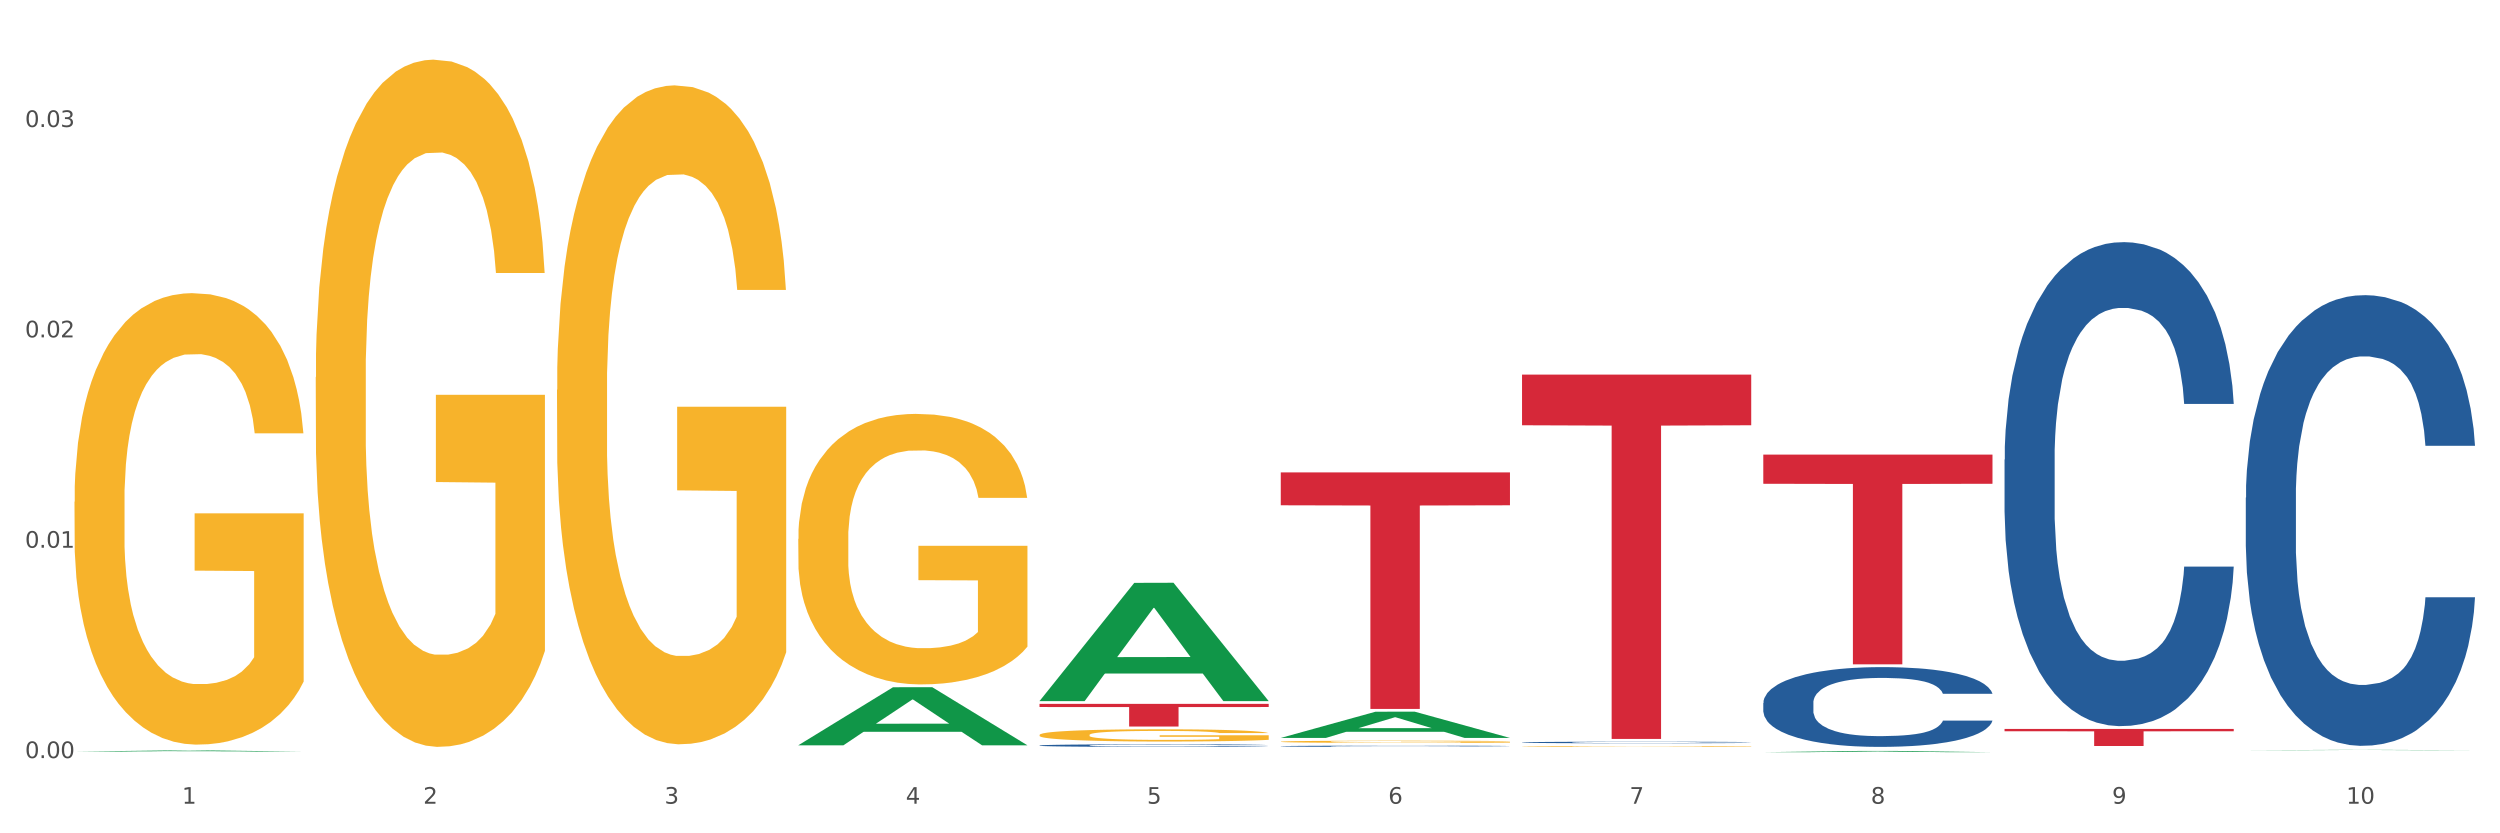 <?xml version="1.0" encoding="utf-8" standalone="no"?>
<!DOCTYPE svg PUBLIC "-//W3C//DTD SVG 1.1//EN"
  "http://www.w3.org/Graphics/SVG/1.1/DTD/svg11.dtd">
<svg xmlns:xlink="http://www.w3.org/1999/xlink" width="1080pt" height="360pt" viewBox="0 0 1080 360" xmlns="http://www.w3.org/2000/svg" version="1.1">
 <rect x="0" y="0" width="1080" height="360" fill="#333333" stroke="none"/>
 <defs>
  <style type="text/css">*{stroke-linejoin: round; stroke-linecap: butt}</style>
 </defs>
 <g id="figure_1">
  <g id="patch_1">
   <path d="M 0 360 
L 1080 360 
L 1080 0 
L 0 0 
z
" style="fill: #ffffff; stroke: #ffffff; stroke-linejoin: miter"/>
  </g>
  <g id="axes_1">
   <g id="matplotlib.axis_1">
    <g id="xtick_1">
     <g id="text_1">
      <!-- 1 -->
      <g style="fill: #4d4d4d" transform="translate(78.627 347.204) scale(0.096 -0.096)">
       <defs>
        <path id="DejaVuSans-31" d="M 794 531 
L 1825 531 
L 1825 4091 
L 703 3866 
L 703 4441 
L 1819 4666 
L 2450 4666 
L 2450 531 
L 3481 531 
L 3481 0 
L 794 0 
L 794 531 
z
" transform="scale(0.016)"/>
       </defs>
       <use xlink:href="#DejaVuSans-31"/>
      </g>
     </g>
    </g>
    <g id="xtick_2">
     <g id="text_2">
      <!-- 2 -->
      <g style="fill: #4d4d4d" transform="translate(182.851 347.204) scale(0.096 -0.096)">
       <defs>
        <path id="DejaVuSans-32" d="M 1228 531 
L 3431 531 
L 3431 0 
L 469 0 
L 469 531 
Q 828 903 1448 1529 
Q 2069 2156 2228 2338 
Q 2531 2678 2651 2914 
Q 2772 3150 2772 3378 
Q 2772 3750 2511 3984 
Q 2250 4219 1831 4219 
Q 1534 4219 1204 4116 
Q 875 4013 500 3803 
L 500 4441 
Q 881 4594 1212 4672 
Q 1544 4750 1819 4750 
Q 2544 4750 2975 4387 
Q 3406 4025 3406 3419 
Q 3406 3131 3298 2873 
Q 3191 2616 2906 2266 
Q 2828 2175 2409 1742 
Q 1991 1309 1228 531 
z
" transform="scale(0.016)"/>
       </defs>
       <use xlink:href="#DejaVuSans-32"/>
      </g>
     </g>
    </g>
    <g id="xtick_3">
     <g id="text_3">
      <!-- 3 -->
      <g style="fill: #4d4d4d" transform="translate(287.074 347.204) scale(0.096 -0.096)">
       <defs>
        <path id="DejaVuSans-33" d="M 2597 2516 
Q 3050 2419 3304 2112 
Q 3559 1806 3559 1356 
Q 3559 666 3084 287 
Q 2609 -91 1734 -91 
Q 1441 -91 1130 -33 
Q 819 25 488 141 
L 488 750 
Q 750 597 1062 519 
Q 1375 441 1716 441 
Q 2309 441 2620 675 
Q 2931 909 2931 1356 
Q 2931 1769 2642 2001 
Q 2353 2234 1838 2234 
L 1294 2234 
L 1294 2753 
L 1863 2753 
Q 2328 2753 2575 2939 
Q 2822 3125 2822 3475 
Q 2822 3834 2567 4026 
Q 2313 4219 1838 4219 
Q 1578 4219 1281 4162 
Q 984 4106 628 3988 
L 628 4550 
Q 988 4650 1302 4700 
Q 1616 4750 1894 4750 
Q 2613 4750 3031 4423 
Q 3450 4097 3450 3541 
Q 3450 3153 3228 2886 
Q 3006 2619 2597 2516 
z
" transform="scale(0.016)"/>
       </defs>
       <use xlink:href="#DejaVuSans-33"/>
      </g>
     </g>
    </g>
    <g id="xtick_4">
     <g id="text_4">
      <!-- 4 -->
      <g style="fill: #4d4d4d" transform="translate(391.298 347.204) scale(0.096 -0.096)">
       <defs>
        <path id="DejaVuSans-34" d="M 2419 4116 
L 825 1625 
L 2419 1625 
L 2419 4116 
z
M 2253 4666 
L 3047 4666 
L 3047 1625 
L 3713 1625 
L 3713 1100 
L 3047 1100 
L 3047 0 
L 2419 0 
L 2419 1100 
L 313 1100 
L 313 1709 
L 2253 4666 
z
" transform="scale(0.016)"/>
       </defs>
       <use xlink:href="#DejaVuSans-34"/>
      </g>
     </g>
    </g>
    <g id="xtick_5">
     <g id="text_5">
      <!-- 5 -->
      <g style="fill: #4d4d4d" transform="translate(495.522 347.204) scale(0.096 -0.096)">
       <defs>
        <path id="DejaVuSans-35" d="M 691 4666 
L 3169 4666 
L 3169 4134 
L 1269 4134 
L 1269 2991 
Q 1406 3038 1543 3061 
Q 1681 3084 1819 3084 
Q 2600 3084 3056 2656 
Q 3513 2228 3513 1497 
Q 3513 744 3044 326 
Q 2575 -91 1722 -91 
Q 1428 -91 1123 -41 
Q 819 9 494 109 
L 494 744 
Q 775 591 1075 516 
Q 1375 441 1709 441 
Q 2250 441 2565 725 
Q 2881 1009 2881 1497 
Q 2881 1984 2565 2268 
Q 2250 2553 1709 2553 
Q 1456 2553 1204 2497 
Q 953 2441 691 2322 
L 691 4666 
z
" transform="scale(0.016)"/>
       </defs>
       <use xlink:href="#DejaVuSans-35"/>
      </g>
     </g>
    </g>
    <g id="xtick_6">
     <g id="text_6">
      <!-- 6 -->
      <g style="fill: #4d4d4d" transform="translate(599.745 347.204) scale(0.096 -0.096)">
       <defs>
        <path id="DejaVuSans-36" d="M 2113 2584 
Q 1688 2584 1439 2293 
Q 1191 2003 1191 1497 
Q 1191 994 1439 701 
Q 1688 409 2113 409 
Q 2538 409 2786 701 
Q 3034 994 3034 1497 
Q 3034 2003 2786 2293 
Q 2538 2584 2113 2584 
z
M 3366 4563 
L 3366 3988 
Q 3128 4100 2886 4159 
Q 2644 4219 2406 4219 
Q 1781 4219 1451 3797 
Q 1122 3375 1075 2522 
Q 1259 2794 1537 2939 
Q 1816 3084 2150 3084 
Q 2853 3084 3261 2657 
Q 3669 2231 3669 1497 
Q 3669 778 3244 343 
Q 2819 -91 2113 -91 
Q 1303 -91 875 529 
Q 447 1150 447 2328 
Q 447 3434 972 4092 
Q 1497 4750 2381 4750 
Q 2619 4750 2861 4703 
Q 3103 4656 3366 4563 
z
" transform="scale(0.016)"/>
       </defs>
       <use xlink:href="#DejaVuSans-36"/>
      </g>
     </g>
    </g>
    <g id="xtick_7">
     <g id="text_7">
      <!-- 7 -->
      <g style="fill: #4d4d4d" transform="translate(703.969 347.204) scale(0.096 -0.096)">
       <defs>
        <path id="DejaVuSans-37" d="M 525 4666 
L 3525 4666 
L 3525 4397 
L 1831 0 
L 1172 0 
L 2766 4134 
L 525 4134 
L 525 4666 
z
" transform="scale(0.016)"/>
       </defs>
       <use xlink:href="#DejaVuSans-37"/>
      </g>
     </g>
    </g>
    <g id="xtick_8">
     <g id="text_8">
      <!-- 8 -->
      <g style="fill: #4d4d4d" transform="translate(808.193 347.204) scale(0.096 -0.096)">
       <defs>
        <path id="DejaVuSans-38" d="M 2034 2216 
Q 1584 2216 1326 1975 
Q 1069 1734 1069 1313 
Q 1069 891 1326 650 
Q 1584 409 2034 409 
Q 2484 409 2743 651 
Q 3003 894 3003 1313 
Q 3003 1734 2745 1975 
Q 2488 2216 2034 2216 
z
M 1403 2484 
Q 997 2584 770 2862 
Q 544 3141 544 3541 
Q 544 4100 942 4425 
Q 1341 4750 2034 4750 
Q 2731 4750 3128 4425 
Q 3525 4100 3525 3541 
Q 3525 3141 3298 2862 
Q 3072 2584 2669 2484 
Q 3125 2378 3379 2068 
Q 3634 1759 3634 1313 
Q 3634 634 3220 271 
Q 2806 -91 2034 -91 
Q 1263 -91 848 271 
Q 434 634 434 1313 
Q 434 1759 690 2068 
Q 947 2378 1403 2484 
z
M 1172 3481 
Q 1172 3119 1398 2916 
Q 1625 2713 2034 2713 
Q 2441 2713 2670 2916 
Q 2900 3119 2900 3481 
Q 2900 3844 2670 4047 
Q 2441 4250 2034 4250 
Q 1625 4250 1398 4047 
Q 1172 3844 1172 3481 
z
" transform="scale(0.016)"/>
       </defs>
       <use xlink:href="#DejaVuSans-38"/>
      </g>
     </g>
    </g>
    <g id="xtick_9">
     <g id="text_9">
      <!-- 9 -->
      <g style="fill: #4d4d4d" transform="translate(912.416 347.204) scale(0.096 -0.096)">
       <defs>
        <path id="DejaVuSans-39" d="M 703 97 
L 703 672 
Q 941 559 1184 500 
Q 1428 441 1663 441 
Q 2288 441 2617 861 
Q 2947 1281 2994 2138 
Q 2813 1869 2534 1725 
Q 2256 1581 1919 1581 
Q 1219 1581 811 2004 
Q 403 2428 403 3163 
Q 403 3881 828 4315 
Q 1253 4750 1959 4750 
Q 2769 4750 3195 4129 
Q 3622 3509 3622 2328 
Q 3622 1225 3098 567 
Q 2575 -91 1691 -91 
Q 1453 -91 1209 -44 
Q 966 3 703 97 
z
M 1959 2075 
Q 2384 2075 2632 2365 
Q 2881 2656 2881 3163 
Q 2881 3666 2632 3958 
Q 2384 4250 1959 4250 
Q 1534 4250 1286 3958 
Q 1038 3666 1038 3163 
Q 1038 2656 1286 2365 
Q 1534 2075 1959 2075 
z
" transform="scale(0.016)"/>
       </defs>
       <use xlink:href="#DejaVuSans-39"/>
      </g>
     </g>
    </g>
    <g id="xtick_10">
     <g id="text_10">
      <!-- 10 -->
      <g style="fill: #4d4d4d" transform="translate(1013.586 347.204) scale(0.096 -0.096)">
       <defs>
        <path id="DejaVuSans-30" d="M 2034 4250 
Q 1547 4250 1301 3770 
Q 1056 3291 1056 2328 
Q 1056 1369 1301 889 
Q 1547 409 2034 409 
Q 2525 409 2770 889 
Q 3016 1369 3016 2328 
Q 3016 3291 2770 3770 
Q 2525 4250 2034 4250 
z
M 2034 4750 
Q 2819 4750 3233 4129 
Q 3647 3509 3647 2328 
Q 3647 1150 3233 529 
Q 2819 -91 2034 -91 
Q 1250 -91 836 529 
Q 422 1150 422 2328 
Q 422 3509 836 4129 
Q 1250 4750 2034 4750 
z
" transform="scale(0.016)"/>
       </defs>
       <use xlink:href="#DejaVuSans-31"/>
       <use xlink:href="#DejaVuSans-30" transform="translate(63.623 0)"/>
      </g>
     </g>
    </g>
    <g id="xtick_11"/>
    <g id="xtick_12"/>
    <g id="xtick_13"/>
    <g id="xtick_14"/>
    <g id="xtick_15"/>
    <g id="xtick_16"/>
    <g id="xtick_17"/>
    <g id="xtick_18"/>
    <g id="xtick_19"/>
   </g>
   <g id="matplotlib.axis_2">
    <g id="ytick_1">
     <g id="text_11">
      <!-- 0.00 -->
      <g style="fill: #4d4d4d" transform="translate(10.8 327.495) scale(0.096 -0.096)">
       <defs>
        <path id="DejaVuSans-2e" d="M 684 794 
L 1344 794 
L 1344 0 
L 684 0 
L 684 794 
z
" transform="scale(0.016)"/>
       </defs>
       <use xlink:href="#DejaVuSans-30"/>
       <use xlink:href="#DejaVuSans-2e" transform="translate(63.623 0)"/>
       <use xlink:href="#DejaVuSans-30" transform="translate(95.41 0)"/>
       <use xlink:href="#DejaVuSans-30" transform="translate(159.033 0)"/>
      </g>
     </g>
    </g>
    <g id="ytick_2">
     <g id="text_12">
      <!-- 0.01 -->
      <g style="fill: #4d4d4d" transform="translate(10.8 236.619) scale(0.096 -0.096)">
       <use xlink:href="#DejaVuSans-30"/>
       <use xlink:href="#DejaVuSans-2e" transform="translate(63.623 0)"/>
       <use xlink:href="#DejaVuSans-30" transform="translate(95.41 0)"/>
       <use xlink:href="#DejaVuSans-31" transform="translate(159.033 0)"/>
      </g>
     </g>
    </g>
    <g id="ytick_3">
     <g id="text_13">
      <!-- 0.02 -->
      <g style="fill: #4d4d4d" transform="translate(10.8 145.744) scale(0.096 -0.096)">
       <use xlink:href="#DejaVuSans-30"/>
       <use xlink:href="#DejaVuSans-2e" transform="translate(63.623 0)"/>
       <use xlink:href="#DejaVuSans-30" transform="translate(95.41 0)"/>
       <use xlink:href="#DejaVuSans-32" transform="translate(159.033 0)"/>
      </g>
     </g>
    </g>
    <g id="ytick_4">
     <g id="text_14">
      <!-- 0.03 -->
      <g style="fill: #4d4d4d" transform="translate(10.8 54.868) scale(0.096 -0.096)">
       <use xlink:href="#DejaVuSans-30"/>
       <use xlink:href="#DejaVuSans-2e" transform="translate(63.623 0)"/>
       <use xlink:href="#DejaVuSans-30" transform="translate(95.41 0)"/>
       <use xlink:href="#DejaVuSans-33" transform="translate(159.033 0)"/>
      </g>
     </g>
    </g>
    <g id="ytick_5"/>
    <g id="ytick_6"/>
    <g id="ytick_7"/>
   </g>
   <g id="PolyCollection_1">
    <path d="M 32.175 324.693 
L 32.277 324.692 
L 73.107 324.183 
L 90.051 324.183 
L 131.187 324.694 
L 111.589 324.694 
L 102.709 324.575 
L 60.552 324.575 
L 60.246 324.577 
L 51.671 324.694 
L 32.175 324.694 
L 32.175 324.693 
L 65.86 324.504 
L 97.401 324.503 
L 81.783 324.292 
L 81.579 324.291 
L 81.375 324.292 
L 65.758 324.503 
L 65.86 324.504 
L 32.175 324.693 
z
" clip-path="url(#p45a07329ea)" style="fill: #109648"/>
    <path d="M 657.517 320.722 
L 657.634 320.721 
L 657.634 320.704 
L 657.985 320.68 
L 659.272 320.636 
L 660.911 320.603 
L 663.72 320.565 
L 665.241 320.549 
L 667.231 320.531 
L 671.327 320.501 
L 676.008 320.476 
L 679.285 320.463 
L 681.743 320.454 
L 687.244 320.438 
L 690.404 320.432 
L 693.681 320.426 
L 696.49 320.422 
L 701.171 320.418 
L 704.916 320.416 
L 709.247 320.415 
L 712.875 320.416 
L 717.673 320.419 
L 724.695 320.426 
L 727.387 320.43 
L 731.015 320.438 
L 734.76 320.448 
L 737.803 320.458 
L 741.314 320.472 
L 744.943 320.491 
L 748.454 320.514 
L 750.911 320.536 
L 752.901 320.559 
L 754.657 320.587 
L 755.944 320.618 
L 756.529 320.643 
L 735.112 320.643 
L 734.526 320.62 
L 733.356 320.595 
L 732.186 320.579 
L 730.898 320.565 
L 728.909 320.549 
L 727.153 320.539 
L 724.227 320.528 
L 721.535 320.52 
L 719.312 320.516 
L 716.62 320.512 
L 710.885 320.508 
L 706.789 320.508 
L 704.214 320.509 
L 701.054 320.513 
L 698.362 320.517 
L 695.202 320.524 
L 692.745 320.532 
L 690.287 320.543 
L 688.882 320.551 
L 686.776 320.564 
L 685.371 320.575 
L 683.499 320.595 
L 682.445 320.608 
L 680.573 320.644 
L 679.754 320.67 
L 679.402 320.688 
L 679.168 320.708 
L 679.168 320.805 
L 679.871 320.849 
L 680.456 320.867 
L 681.392 320.889 
L 683.148 320.916 
L 685.722 320.943 
L 688.414 320.962 
L 690.638 320.974 
L 692.745 320.983 
L 694.851 320.989 
L 697.426 320.996 
L 699.533 320.999 
L 702.693 321.003 
L 706.438 321.005 
L 709.364 321.005 
L 715.332 321.002 
L 718.024 320.999 
L 720.599 320.994 
L 723.408 320.988 
L 725.632 320.98 
L 726.919 320.975 
L 729.026 320.963 
L 730.664 320.95 
L 732.069 320.936 
L 733.005 320.923 
L 734.058 320.905 
L 734.877 320.884 
L 735.112 320.872 
L 756.529 320.872 
L 756.061 320.895 
L 755.242 320.917 
L 753.603 320.946 
L 752.316 320.963 
L 750.326 320.983 
L 748.22 321.001 
L 745.294 321.02 
L 742.602 321.034 
L 739.793 321.047 
L 736.75 321.058 
L 731.249 321.074 
L 729.26 321.078 
L 725.046 321.085 
L 721.769 321.09 
L 716.971 321.094 
L 712.055 321.097 
L 706.906 321.097 
L 702.341 321.096 
L 697.309 321.092 
L 694.149 321.088 
L 690.638 321.083 
L 686.542 321.074 
L 682.679 321.064 
L 679.051 321.051 
L 675.657 321.037 
L 672.497 321.021 
L 668.401 320.994 
L 665.358 320.968 
L 663.134 320.943 
L 661.613 320.923 
L 660.091 320.897 
L 659.272 320.879 
L 657.985 320.835 
L 657.517 320.795 
L 657.517 320.722 
z
" clip-path="url(#p45a07329ea)" style="fill: #255c99"/>
    <path d="M 761.74 303.677 
L 761.857 303.645 
L 761.857 302.764 
L 762.208 301.568 
L 763.496 299.365 
L 765.134 297.697 
L 767.943 295.745 
L 769.465 294.927 
L 771.454 294.014 
L 775.551 292.535 
L 780.232 291.276 
L 783.509 290.584 
L 785.967 290.143 
L 791.467 289.356 
L 794.627 289.01 
L 797.904 288.727 
L 800.713 288.538 
L 805.395 288.317 
L 809.14 288.223 
L 813.47 288.192 
L 817.098 288.223 
L 821.897 288.349 
L 828.919 288.727 
L 831.611 288.947 
L 835.239 289.325 
L 838.984 289.828 
L 842.027 290.332 
L 845.538 291.056 
L 849.166 292 
L 852.677 293.196 
L 855.135 294.298 
L 857.125 295.462 
L 858.88 296.878 
L 860.168 298.421 
L 860.753 299.711 
L 839.335 299.711 
L 838.75 298.547 
L 837.58 297.288 
L 836.409 296.438 
L 835.122 295.745 
L 833.132 294.958 
L 831.377 294.455 
L 828.451 293.857 
L 825.759 293.479 
L 823.535 293.259 
L 820.843 293.07 
L 815.109 292.881 
L 811.012 292.881 
L 808.438 292.944 
L 805.278 293.102 
L 802.586 293.322 
L 799.426 293.7 
L 796.968 294.109 
L 794.51 294.644 
L 793.106 295.021 
L 790.999 295.714 
L 789.595 296.28 
L 787.722 297.256 
L 786.669 297.949 
L 784.796 299.743 
L 783.977 301.064 
L 783.626 301.977 
L 783.392 302.984 
L 783.392 307.894 
L 784.094 310.098 
L 784.679 311.042 
L 785.616 312.112 
L 787.371 313.497 
L 789.946 314.85 
L 792.638 315.826 
L 794.862 316.424 
L 796.968 316.864 
L 799.075 317.211 
L 801.65 317.525 
L 803.756 317.714 
L 806.916 317.903 
L 810.661 317.998 
L 813.587 317.998 
L 819.556 317.84 
L 822.248 317.683 
L 824.823 317.462 
L 827.632 317.116 
L 829.855 316.739 
L 831.143 316.455 
L 833.249 315.857 
L 834.888 315.228 
L 836.292 314.504 
L 837.229 313.874 
L 838.282 312.93 
L 839.101 311.86 
L 839.335 311.294 
L 860.753 311.294 
L 860.285 312.427 
L 859.465 313.528 
L 857.827 315.007 
L 856.539 315.857 
L 854.55 316.896 
L 852.443 317.777 
L 849.517 318.753 
L 846.825 319.477 
L 844.017 320.106 
L 840.974 320.673 
L 835.473 321.46 
L 833.483 321.68 
L 829.27 322.058 
L 825.993 322.278 
L 821.195 322.498 
L 816.279 322.624 
L 811.13 322.656 
L 806.565 322.593 
L 801.533 322.404 
L 798.373 322.215 
L 794.862 321.932 
L 790.765 321.491 
L 786.903 320.956 
L 783.275 320.327 
L 779.881 319.603 
L 776.721 318.784 
L 772.625 317.431 
L 769.582 316.109 
L 767.358 314.882 
L 765.837 313.843 
L 764.315 312.521 
L 763.496 311.608 
L 762.208 309.405 
L 761.74 307.359 
L 761.74 303.677 
z
" clip-path="url(#p45a07329ea)" style="fill: #255c99"/>
    <path d="M 865.964 198.551 
L 866.081 198.36 
L 866.081 193.013 
L 866.432 185.757 
L 867.719 172.39 
L 869.358 162.269 
L 872.167 150.429 
L 873.688 145.464 
L 875.678 139.927 
L 879.774 130.952 
L 884.456 123.313 
L 887.733 119.112 
L 890.19 116.439 
L 895.691 111.665 
L 898.851 109.564 
L 902.128 107.846 
L 904.937 106.7 
L 909.618 105.363 
L 913.364 104.79 
L 917.694 104.599 
L 921.322 104.79 
L 926.12 105.554 
L 933.143 107.846 
L 935.834 109.182 
L 939.463 111.474 
L 943.208 114.529 
L 946.251 117.584 
L 949.762 121.976 
L 953.39 127.705 
L 956.901 134.962 
L 959.359 141.645 
L 961.348 148.711 
L 963.104 157.304 
L 964.391 166.661 
L 964.976 174.49 
L 943.559 174.49 
L 942.974 167.425 
L 941.803 159.786 
L 940.633 154.63 
L 939.346 150.429 
L 937.356 145.655 
L 935.6 142.6 
L 932.674 138.972 
L 929.983 136.68 
L 927.759 135.344 
L 925.067 134.198 
L 919.332 133.052 
L 915.236 133.052 
L 912.661 133.434 
L 909.501 134.389 
L 906.81 135.726 
L 903.65 138.017 
L 901.192 140.499 
L 898.734 143.746 
L 897.33 146.037 
L 895.223 150.238 
L 893.819 153.676 
L 891.946 159.595 
L 890.893 163.796 
L 889.02 174.681 
L 888.201 182.701 
L 887.85 188.239 
L 887.616 194.35 
L 887.616 224.139 
L 888.318 237.506 
L 888.903 243.235 
L 889.839 249.728 
L 891.595 258.13 
L 894.17 266.341 
L 896.861 272.261 
L 899.085 275.889 
L 901.192 278.563 
L 903.298 280.663 
L 905.873 282.573 
L 907.98 283.718 
L 911.14 284.864 
L 914.885 285.437 
L 917.811 285.437 
L 923.78 284.482 
L 926.472 283.527 
L 929.046 282.191 
L 931.855 280.09 
L 934.079 277.799 
L 935.366 276.08 
L 937.473 272.452 
L 939.111 268.633 
L 940.516 264.241 
L 941.452 260.421 
L 942.505 254.693 
L 943.325 248.2 
L 943.559 244.763 
L 964.976 244.763 
L 964.508 251.637 
L 963.689 258.321 
L 962.05 267.296 
L 960.763 272.452 
L 958.773 278.753 
L 956.667 284.1 
L 953.741 290.02 
L 951.049 294.412 
L 948.24 298.231 
L 945.197 301.669 
L 939.697 306.442 
L 937.707 307.779 
L 933.494 310.071 
L 930.217 311.407 
L 925.418 312.744 
L 920.503 313.508 
L 915.353 313.699 
L 910.789 313.317 
L 905.756 312.171 
L 902.596 311.025 
L 899.085 309.307 
L 894.989 306.633 
L 891.127 303.387 
L 887.499 299.568 
L 884.105 295.176 
L 880.945 290.211 
L 876.848 282 
L 873.805 273.98 
L 871.582 266.532 
L 870.06 260.231 
L 868.539 252.21 
L 867.719 246.672 
L 866.432 233.305 
L 865.964 220.893 
L 865.964 198.551 
z
" clip-path="url(#p45a07329ea)" style="fill: #255c99"/>
    <path d="M 970.188 214.989 
L 970.305 214.811 
L 970.305 209.833 
L 970.656 203.076 
L 971.943 190.629 
L 973.582 181.205 
L 976.39 170.181 
L 977.912 165.558 
L 979.902 160.401 
L 983.998 152.044 
L 988.679 144.932 
L 991.956 141.02 
L 994.414 138.531 
L 999.915 134.085 
L 1003.075 132.13 
L 1006.352 130.529 
L 1009.161 129.462 
L 1013.842 128.218 
L 1017.587 127.684 
L 1021.917 127.506 
L 1025.546 127.684 
L 1030.344 128.396 
L 1037.366 130.529 
L 1040.058 131.774 
L 1043.686 133.908 
L 1047.431 136.753 
L 1050.474 139.598 
L 1053.985 143.687 
L 1057.613 149.021 
L 1061.125 155.778 
L 1063.582 162.002 
L 1065.572 168.581 
L 1067.327 176.582 
L 1068.615 185.295 
L 1069.2 192.585 
L 1047.782 192.585 
L 1047.197 186.006 
L 1046.027 178.894 
L 1044.857 174.093 
L 1043.569 170.181 
L 1041.58 165.736 
L 1039.824 162.891 
L 1036.898 159.512 
L 1034.206 157.379 
L 1031.983 156.134 
L 1029.291 155.067 
L 1023.556 154 
L 1019.46 154 
L 1016.885 154.356 
L 1013.725 155.245 
L 1011.033 156.49 
L 1007.873 158.623 
L 1005.415 160.935 
L 1002.958 163.958 
L 1001.553 166.091 
L 999.447 170.003 
L 998.042 173.204 
L 996.17 178.716 
L 995.116 182.628 
L 993.244 192.763 
L 992.424 200.231 
L 992.073 205.387 
L 991.839 211.077 
L 991.839 238.816 
L 992.541 251.262 
L 993.127 256.597 
L 994.063 262.642 
L 995.818 270.466 
L 998.393 278.112 
L 1001.085 283.624 
L 1003.309 287.002 
L 1005.415 289.492 
L 1007.522 291.447 
L 1010.097 293.226 
L 1012.203 294.292 
L 1015.363 295.359 
L 1019.109 295.893 
L 1022.035 295.893 
L 1028.003 295.004 
L 1030.695 294.115 
L 1033.27 292.87 
L 1036.079 290.914 
L 1038.303 288.78 
L 1039.59 287.18 
L 1041.697 283.802 
L 1043.335 280.245 
L 1044.739 276.156 
L 1045.676 272.6 
L 1046.729 267.265 
L 1047.548 261.22 
L 1047.782 258.019 
L 1069.2 258.019 
L 1068.732 264.42 
L 1067.913 270.644 
L 1066.274 279.001 
L 1064.987 283.802 
L 1062.997 289.669 
L 1060.89 294.648 
L 1057.965 300.16 
L 1055.273 304.25 
L 1052.464 307.806 
L 1049.421 311.007 
L 1043.92 315.452 
L 1041.931 316.697 
L 1037.717 318.83 
L 1034.44 320.075 
L 1029.642 321.32 
L 1024.726 322.031 
L 1019.577 322.209 
L 1015.012 321.853 
L 1009.98 320.786 
L 1006.82 319.719 
L 1003.309 318.119 
L 999.212 315.63 
L 995.35 312.607 
L 991.722 309.051 
L 988.328 304.961 
L 985.168 300.338 
L 981.072 292.692 
L 978.029 285.224 
L 975.805 278.289 
L 974.284 272.422 
L 972.762 264.954 
L 971.943 259.797 
L 970.656 247.351 
L 970.188 235.793 
L 970.188 214.989 
z
" clip-path="url(#p45a07329ea)" style="fill: #255c99"/>
    <path d="M 32.175 216.765 
L 32.292 216.587 
L 32.292 210.174 
L 32.526 204.652 
L 33.695 191.293 
L 35.448 180.249 
L 36.734 174.371 
L 38.02 169.561 
L 39.54 164.752 
L 41.41 159.764 
L 44.8 152.461 
L 46.904 148.72 
L 49.476 144.802 
L 54.152 139.102 
L 57.542 135.895 
L 61.049 133.223 
L 66.777 130.017 
L 70.517 128.592 
L 74.492 127.523 
L 79.285 126.811 
L 82.909 126.633 
L 90.858 127.167 
L 97.638 128.77 
L 100.911 130.017 
L 105.119 132.155 
L 107.34 133.58 
L 110.964 136.43 
L 114.705 140.17 
L 117.277 143.377 
L 121.134 149.433 
L 124.057 155.489 
L 126.745 162.971 
L 128.148 168.136 
L 129.2 172.946 
L 130.135 178.468 
L 131.071 187.196 
L 110.029 187.196 
L 109.211 180.961 
L 107.925 175.083 
L 106.054 169.383 
L 104.418 165.821 
L 101.612 161.367 
L 99.041 158.517 
L 96.352 156.38 
L 93.079 154.599 
L 90.507 153.708 
L 86.883 152.995 
L 79.752 153.174 
L 74.96 154.599 
L 71.686 156.38 
L 69.582 157.983 
L 67.712 159.764 
L 65.608 162.258 
L 63.153 165.999 
L 61.399 169.383 
L 59.646 173.658 
L 58.243 177.933 
L 56.957 182.921 
L 55.905 188.265 
L 55.087 193.787 
L 54.386 200.555 
L 53.801 211.777 
L 53.801 236.181 
L 54.035 241.703 
L 54.619 249.006 
L 55.321 254.528 
L 56.49 261.119 
L 57.542 265.572 
L 59.529 271.984 
L 61.75 277.328 
L 63.504 280.713 
L 65.257 283.563 
L 68.296 287.482 
L 71.686 290.688 
L 74.609 292.647 
L 78.583 294.429 
L 81.272 295.141 
L 83.61 295.497 
L 89.338 295.497 
L 93.429 294.963 
L 97.988 293.716 
L 101.495 292.113 
L 104.418 290.153 
L 107.691 286.947 
L 109.795 283.919 
L 109.795 246.69 
L 84.078 246.512 
L 84.078 221.753 
L 131.187 221.753 
L 131.187 294.429 
L 129.2 298.169 
L 126.979 301.554 
L 124.641 304.582 
L 121.134 308.322 
L 116.926 311.885 
L 113.185 314.379 
L 109.211 316.516 
L 104.535 318.476 
L 98.456 320.257 
L 94.715 320.969 
L 90.039 321.504 
L 84.545 321.682 
L 79.752 321.326 
L 75.076 320.435 
L 70.167 318.832 
L 65.374 316.516 
L 61.75 314.201 
L 58.126 311.351 
L 54.269 307.61 
L 51.229 304.047 
L 48.891 300.841 
L 46.32 296.744 
L 43.514 291.4 
L 41.41 286.591 
L 39.54 281.603 
L 37.552 275.191 
L 36.15 269.669 
L 34.747 262.722 
L 33.928 257.556 
L 32.993 249.54 
L 32.292 238.318 
L 32.175 216.765 
z
" clip-path="url(#p45a07329ea)" style="fill: #f7b32b"/>
    <path d="M 136.399 162.955 
L 136.516 162.684 
L 136.516 152.923 
L 136.749 144.518 
L 137.918 124.183 
L 139.672 107.372 
L 140.958 98.425 
L 142.244 91.104 
L 143.763 83.783 
L 145.634 76.191 
L 149.024 65.075 
L 151.128 59.381 
L 153.699 53.416 
L 158.375 44.739 
L 161.765 39.859 
L 165.272 35.792 
L 171 30.911 
L 174.741 28.742 
L 178.716 27.115 
L 183.508 26.031 
L 187.132 25.759 
L 195.081 26.573 
L 201.861 29.013 
L 205.135 30.911 
L 209.343 34.165 
L 211.564 36.334 
L 215.188 40.672 
L 218.928 46.366 
L 221.5 51.246 
L 225.358 60.465 
L 228.28 69.684 
L 230.969 81.072 
L 232.372 88.935 
L 233.424 96.255 
L 234.359 104.661 
L 235.294 117.946 
L 214.253 117.946 
L 213.434 108.457 
L 212.148 99.509 
L 210.278 90.833 
L 208.641 85.41 
L 205.836 78.631 
L 203.264 74.293 
L 200.576 71.04 
L 197.302 68.328 
L 194.731 66.972 
L 191.107 65.888 
L 183.976 66.159 
L 179.183 68.328 
L 175.91 71.04 
L 173.806 73.48 
L 171.936 76.191 
L 169.831 79.987 
L 167.377 85.681 
L 165.623 90.833 
L 163.87 97.34 
L 162.467 103.847 
L 161.181 111.439 
L 160.129 119.573 
L 159.311 127.979 
L 158.609 138.282 
L 158.025 155.364 
L 158.025 192.509 
L 158.259 200.915 
L 158.843 212.031 
L 159.544 220.437 
L 160.713 230.469 
L 161.765 237.247 
L 163.753 247.008 
L 165.974 255.142 
L 167.727 260.294 
L 169.481 264.632 
L 172.52 270.597 
L 175.91 275.478 
L 178.833 278.46 
L 182.807 281.172 
L 185.496 282.256 
L 187.834 282.798 
L 193.562 282.798 
L 197.653 281.985 
L 202.212 280.087 
L 205.719 277.647 
L 208.641 274.664 
L 211.915 269.784 
L 214.019 265.174 
L 214.019 208.507 
L 188.301 208.235 
L 188.301 170.547 
L 235.411 170.547 
L 235.411 281.172 
L 233.424 286.865 
L 231.203 292.017 
L 228.865 296.626 
L 225.358 302.32 
L 221.15 307.743 
L 217.409 311.539 
L 213.434 314.793 
L 208.758 317.775 
L 202.68 320.487 
L 198.939 321.571 
L 194.263 322.385 
L 188.769 322.656 
L 183.976 322.113 
L 179.3 320.758 
L 174.39 318.317 
L 169.598 314.793 
L 165.974 311.268 
L 162.35 306.93 
L 158.492 301.236 
L 155.453 295.813 
L 153.115 290.933 
L 150.543 284.696 
L 147.738 276.562 
L 145.634 269.241 
L 143.763 261.65 
L 141.776 251.889 
L 140.373 243.483 
L 138.97 232.909 
L 138.152 225.046 
L 137.217 212.845 
L 136.516 195.763 
L 136.399 162.955 
z
" clip-path="url(#p45a07329ea)" style="fill: #f7b32b"/>
    <path d="M 240.622 168.418 
L 240.739 168.158 
L 240.739 158.799 
L 240.973 150.739 
L 242.142 131.241 
L 243.895 115.123 
L 245.181 106.543 
L 246.467 99.524 
L 247.987 92.505 
L 249.857 85.225 
L 253.247 74.566 
L 255.351 69.107 
L 257.923 63.387 
L 262.599 55.068 
L 265.989 50.389 
L 269.496 46.489 
L 275.224 41.809 
L 278.965 39.729 
L 282.939 38.17 
L 287.732 37.13 
L 291.356 36.87 
L 299.305 37.65 
L 306.085 39.989 
L 309.358 41.809 
L 313.566 44.929 
L 315.788 47.009 
L 319.411 51.168 
L 323.152 56.628 
L 325.724 61.308 
L 329.581 70.147 
L 332.504 78.986 
L 335.193 89.905 
L 336.595 97.444 
L 337.647 104.464 
L 338.583 112.523 
L 339.518 125.262 
L 318.476 125.262 
L 317.658 116.162 
L 316.372 107.583 
L 314.502 99.264 
L 312.865 94.065 
L 310.06 87.565 
L 307.488 83.405 
L 304.799 80.286 
L 301.526 77.686 
L 298.954 76.386 
L 295.33 75.346 
L 288.2 75.606 
L 283.407 77.686 
L 280.134 80.286 
L 278.03 82.626 
L 276.159 85.225 
L 274.055 88.865 
L 271.6 94.324 
L 269.847 99.264 
L 268.093 105.503 
L 266.69 111.743 
L 265.405 119.022 
L 264.352 126.822 
L 263.534 134.881 
L 262.833 144.76 
L 262.248 161.138 
L 262.248 196.755 
L 262.482 204.814 
L 263.067 215.473 
L 263.768 223.533 
L 264.937 233.152 
L 265.989 239.651 
L 267.976 249.01 
L 270.197 256.81 
L 271.951 261.749 
L 273.704 265.909 
L 276.744 271.628 
L 280.134 276.308 
L 283.056 279.168 
L 287.031 281.767 
L 289.719 282.807 
L 292.057 283.327 
L 297.785 283.327 
L 301.877 282.547 
L 306.436 280.727 
L 309.943 278.388 
L 312.865 275.528 
L 316.138 270.848 
L 318.242 266.429 
L 318.242 212.094 
L 292.525 211.834 
L 292.525 175.697 
L 339.635 175.697 
L 339.635 281.767 
L 337.647 287.227 
L 335.426 292.166 
L 333.088 296.586 
L 329.581 302.046 
L 325.373 307.245 
L 321.632 310.885 
L 317.658 314.004 
L 312.982 316.864 
L 306.903 319.464 
L 303.163 320.504 
L 298.487 321.284 
L 292.992 321.544 
L 288.2 321.024 
L 283.524 319.724 
L 278.614 317.384 
L 273.821 314.004 
L 270.197 310.625 
L 266.574 306.465 
L 262.716 301.006 
L 259.677 295.806 
L 257.339 291.127 
L 254.767 285.147 
L 251.961 277.348 
L 249.857 270.328 
L 247.987 263.049 
L 246 253.69 
L 244.597 245.631 
L 243.194 235.492 
L 242.376 227.952 
L 241.441 216.253 
L 240.739 199.875 
L 240.622 168.418 
z
" clip-path="url(#p45a07329ea)" style="fill: #f7b32b"/>
    <path d="M 344.846 232.806 
L 344.963 232.7 
L 344.963 228.857 
L 345.197 225.549 
L 346.366 217.544 
L 348.119 210.926 
L 349.405 207.404 
L 350.691 204.522 
L 352.21 201.64 
L 354.081 198.652 
L 357.471 194.276 
L 359.575 192.034 
L 362.147 189.686 
L 366.823 186.271 
L 370.213 184.349 
L 373.72 182.748 
L 379.448 180.827 
L 383.188 179.973 
L 387.163 179.333 
L 391.956 178.906 
L 395.579 178.799 
L 403.529 179.119 
L 410.309 180.08 
L 413.582 180.827 
L 417.79 182.108 
L 420.011 182.962 
L 423.635 184.67 
L 427.376 186.911 
L 429.947 188.832 
L 433.805 192.461 
L 436.728 196.09 
L 439.416 200.573 
L 440.819 203.668 
L 441.871 206.55 
L 442.806 209.859 
L 443.741 215.089 
L 422.7 215.089 
L 421.882 211.353 
L 420.596 207.831 
L 418.725 204.415 
L 417.089 202.281 
L 414.283 199.612 
L 411.711 197.905 
L 409.023 196.624 
L 405.75 195.556 
L 403.178 195.023 
L 399.554 194.596 
L 392.423 194.703 
L 387.63 195.556 
L 384.357 196.624 
L 382.253 197.584 
L 380.383 198.652 
L 378.279 200.146 
L 375.824 202.387 
L 374.07 204.415 
L 372.317 206.977 
L 370.914 209.539 
L 369.628 212.527 
L 368.576 215.729 
L 367.758 219.038 
L 367.056 223.094 
L 366.472 229.818 
L 366.472 244.44 
L 366.706 247.749 
L 367.29 252.125 
L 367.992 255.434 
L 369.161 259.383 
L 370.213 262.051 
L 372.2 265.894 
L 374.421 269.096 
L 376.174 271.124 
L 377.928 272.832 
L 380.967 275.18 
L 384.357 277.101 
L 387.28 278.275 
L 391.254 279.342 
L 393.943 279.769 
L 396.281 279.983 
L 402.009 279.983 
L 406.1 279.663 
L 410.659 278.915 
L 414.166 277.955 
L 417.089 276.781 
L 420.362 274.859 
L 422.466 273.045 
L 422.466 250.738 
L 396.748 250.631 
L 396.748 235.795 
L 443.858 235.795 
L 443.858 279.342 
L 441.871 281.584 
L 439.65 283.612 
L 437.312 285.426 
L 433.805 287.668 
L 429.597 289.802 
L 425.856 291.296 
L 421.882 292.577 
L 417.206 293.751 
L 411.127 294.819 
L 407.386 295.246 
L 402.71 295.566 
L 397.216 295.673 
L 392.423 295.459 
L 387.747 294.925 
L 382.838 293.965 
L 378.045 292.577 
L 374.421 291.19 
L 370.797 289.482 
L 366.94 287.241 
L 363.9 285.106 
L 361.562 283.185 
L 358.99 280.73 
L 356.185 277.528 
L 354.081 274.646 
L 352.21 271.657 
L 350.223 267.815 
L 348.82 264.506 
L 347.418 260.344 
L 346.599 257.248 
L 345.664 252.445 
L 344.963 245.721 
L 344.846 232.806 
z
" clip-path="url(#p45a07329ea)" style="fill: #f7b32b"/>
    <path d="M 449.069 317.497 
L 449.186 317.492 
L 449.186 317.318 
L 449.42 317.168 
L 450.589 316.806 
L 452.343 316.506 
L 453.628 316.346 
L 454.914 316.216 
L 456.434 316.085 
L 458.304 315.95 
L 461.694 315.752 
L 463.799 315.65 
L 466.37 315.544 
L 471.046 315.389 
L 474.436 315.302 
L 477.943 315.23 
L 483.671 315.143 
L 487.412 315.104 
L 491.386 315.075 
L 496.179 315.056 
L 499.803 315.051 
L 507.752 315.065 
L 514.532 315.109 
L 517.805 315.143 
L 522.014 315.201 
L 524.235 315.239 
L 527.859 315.317 
L 531.599 315.418 
L 534.171 315.505 
L 538.029 315.67 
L 540.951 315.834 
L 543.64 316.037 
L 545.043 316.177 
L 546.095 316.308 
L 547.03 316.457 
L 547.965 316.694 
L 526.923 316.694 
L 526.105 316.525 
L 524.819 316.366 
L 522.949 316.211 
L 521.312 316.114 
L 518.507 315.993 
L 515.935 315.916 
L 513.246 315.858 
L 509.973 315.81 
L 507.401 315.786 
L 503.778 315.766 
L 496.647 315.771 
L 491.854 315.81 
L 488.581 315.858 
L 486.477 315.902 
L 484.606 315.95 
L 482.502 316.018 
L 480.047 316.119 
L 478.294 316.211 
L 476.54 316.327 
L 475.138 316.443 
L 473.852 316.578 
L 472.8 316.723 
L 471.981 316.873 
L 471.28 317.057 
L 470.696 317.361 
L 470.696 318.024 
L 470.929 318.174 
L 471.514 318.372 
L 472.215 318.522 
L 473.384 318.7 
L 474.436 318.821 
L 476.424 318.995 
L 478.645 319.14 
L 480.398 319.232 
L 482.152 319.31 
L 485.191 319.416 
L 488.581 319.503 
L 491.503 319.556 
L 495.478 319.604 
L 498.167 319.624 
L 500.505 319.633 
L 506.232 319.633 
L 510.324 319.619 
L 514.883 319.585 
L 518.39 319.542 
L 521.312 319.488 
L 524.585 319.401 
L 526.69 319.319 
L 526.69 318.309 
L 500.972 318.304 
L 500.972 317.632 
L 548.082 317.632 
L 548.082 319.604 
L 546.095 319.706 
L 543.874 319.798 
L 541.536 319.88 
L 538.029 319.981 
L 533.82 320.078 
L 530.08 320.146 
L 526.105 320.204 
L 521.429 320.257 
L 515.351 320.305 
L 511.61 320.325 
L 506.934 320.339 
L 501.44 320.344 
L 496.647 320.334 
L 491.971 320.31 
L 487.061 320.267 
L 482.268 320.204 
L 478.645 320.141 
L 475.021 320.064 
L 471.163 319.962 
L 468.124 319.865 
L 465.786 319.778 
L 463.214 319.667 
L 460.409 319.522 
L 458.304 319.392 
L 456.434 319.256 
L 454.447 319.082 
L 453.044 318.932 
L 451.641 318.744 
L 450.823 318.604 
L 449.888 318.386 
L 449.186 318.082 
L 449.069 317.497 
z
" clip-path="url(#p45a07329ea)" style="fill: #f7b32b"/>
    <path d="M 553.293 320.417 
L 553.41 320.416 
L 553.41 320.385 
L 553.644 320.358 
L 554.813 320.293 
L 556.566 320.239 
L 557.852 320.211 
L 559.138 320.187 
L 560.658 320.164 
L 562.528 320.139 
L 565.918 320.104 
L 568.022 320.086 
L 570.594 320.066 
L 575.27 320.039 
L 578.66 320.023 
L 582.167 320.01 
L 587.895 319.994 
L 591.636 319.987 
L 595.61 319.982 
L 600.403 319.979 
L 604.027 319.978 
L 611.976 319.981 
L 618.756 319.988 
L 622.029 319.994 
L 626.237 320.005 
L 628.458 320.012 
L 632.082 320.026 
L 635.823 320.044 
L 638.395 320.06 
L 642.252 320.089 
L 645.175 320.119 
L 647.863 320.155 
L 649.266 320.18 
L 650.318 320.204 
L 651.253 320.231 
L 652.189 320.273 
L 631.147 320.273 
L 630.329 320.243 
L 629.043 320.214 
L 627.173 320.186 
L 625.536 320.169 
L 622.73 320.147 
L 620.159 320.133 
L 617.47 320.123 
L 614.197 320.114 
L 611.625 320.11 
L 608.001 320.106 
L 600.87 320.107 
L 596.078 320.114 
L 592.805 320.123 
L 590.7 320.131 
L 588.83 320.139 
L 586.726 320.152 
L 584.271 320.17 
L 582.518 320.186 
L 580.764 320.207 
L 579.361 320.228 
L 578.075 320.252 
L 577.023 320.278 
L 576.205 320.305 
L 575.504 320.338 
L 574.919 320.393 
L 574.919 320.512 
L 575.153 320.539 
L 575.737 320.575 
L 576.439 320.601 
L 577.608 320.634 
L 578.66 320.655 
L 580.647 320.687 
L 582.868 320.713 
L 584.622 320.729 
L 586.375 320.743 
L 589.415 320.762 
L 592.805 320.778 
L 595.727 320.787 
L 599.702 320.796 
L 602.39 320.799 
L 604.728 320.801 
L 610.456 320.801 
L 614.548 320.799 
L 619.107 320.792 
L 622.613 320.785 
L 625.536 320.775 
L 628.809 320.759 
L 630.913 320.745 
L 630.913 320.563 
L 605.196 320.562 
L 605.196 320.442 
L 652.306 320.442 
L 652.306 320.796 
L 650.318 320.814 
L 648.097 320.831 
L 645.759 320.845 
L 642.252 320.864 
L 638.044 320.881 
L 634.303 320.893 
L 630.329 320.904 
L 625.653 320.913 
L 619.574 320.922 
L 615.833 320.925 
L 611.158 320.928 
L 605.663 320.929 
L 600.87 320.927 
L 596.195 320.923 
L 591.285 320.915 
L 586.492 320.904 
L 582.868 320.892 
L 579.244 320.878 
L 575.387 320.86 
L 572.347 320.843 
L 570.009 320.827 
L 567.438 320.807 
L 564.632 320.781 
L 562.528 320.758 
L 560.658 320.733 
L 558.67 320.702 
L 557.268 320.675 
L 555.865 320.641 
L 555.047 320.616 
L 554.111 320.577 
L 553.41 320.522 
L 553.293 320.417 
z
" clip-path="url(#p45a07329ea)" style="fill: #f7b32b"/>
    <path d="M 657.517 322.459 
L 657.634 322.458 
L 657.634 322.446 
L 657.867 322.436 
L 659.036 322.411 
L 660.79 322.39 
L 662.076 322.379 
L 663.362 322.37 
L 664.881 322.361 
L 666.752 322.352 
L 670.142 322.338 
L 672.246 322.331 
L 674.818 322.324 
L 679.493 322.313 
L 682.884 322.307 
L 686.39 322.302 
L 692.118 322.296 
L 695.859 322.293 
L 699.834 322.291 
L 704.627 322.29 
L 708.25 322.29 
L 716.199 322.291 
L 722.979 322.294 
L 726.253 322.296 
L 730.461 322.3 
L 732.682 322.303 
L 736.306 322.308 
L 740.047 322.315 
L 742.618 322.321 
L 746.476 322.332 
L 749.398 322.344 
L 752.087 322.358 
L 753.49 322.367 
L 754.542 322.376 
L 755.477 322.387 
L 756.412 322.403 
L 735.371 322.403 
L 734.552 322.392 
L 733.266 322.38 
L 731.396 322.37 
L 729.76 322.363 
L 726.954 322.355 
L 724.382 322.349 
L 721.694 322.345 
L 718.42 322.342 
L 715.849 322.34 
L 712.225 322.339 
L 705.094 322.339 
L 700.301 322.342 
L 697.028 322.345 
L 694.924 322.348 
L 693.054 322.352 
L 690.949 322.356 
L 688.495 322.363 
L 686.741 322.37 
L 684.988 322.378 
L 683.585 322.386 
L 682.299 322.395 
L 681.247 322.405 
L 680.429 322.416 
L 679.727 322.428 
L 679.143 322.449 
L 679.143 322.495 
L 679.377 322.506 
L 679.961 322.519 
L 680.662 322.53 
L 681.831 322.542 
L 682.884 322.55 
L 684.871 322.562 
L 687.092 322.572 
L 688.845 322.579 
L 690.599 322.584 
L 693.638 322.591 
L 697.028 322.598 
L 699.951 322.601 
L 703.925 322.605 
L 706.614 322.606 
L 708.952 322.607 
L 714.68 322.607 
L 718.771 322.606 
L 723.33 322.603 
L 726.837 322.6 
L 729.76 322.597 
L 733.033 322.59 
L 735.137 322.585 
L 735.137 322.515 
L 709.419 322.515 
L 709.419 322.468 
L 756.529 322.468 
L 756.529 322.605 
L 754.542 322.612 
L 752.321 322.618 
L 749.983 322.624 
L 746.476 322.631 
L 742.268 322.637 
L 738.527 322.642 
L 734.552 322.646 
L 729.876 322.65 
L 723.798 322.653 
L 720.057 322.654 
L 715.381 322.655 
L 709.887 322.656 
L 705.094 322.655 
L 700.418 322.653 
L 695.508 322.65 
L 690.716 322.646 
L 687.092 322.642 
L 683.468 322.636 
L 679.61 322.629 
L 676.571 322.623 
L 674.233 322.617 
L 671.661 322.609 
L 668.856 322.599 
L 666.752 322.59 
L 664.881 322.58 
L 662.894 322.568 
L 661.491 322.558 
L 660.088 322.545 
L 659.27 322.535 
L 658.335 322.52 
L 657.634 322.499 
L 657.517 322.459 
z
" clip-path="url(#p45a07329ea)" style="fill: #f7b32b"/>
    <path d="M 553.293 322.361 
L 553.41 322.361 
L 553.41 322.347 
L 553.761 322.329 
L 555.049 322.294 
L 556.687 322.269 
L 559.496 322.238 
L 561.017 322.226 
L 563.007 322.211 
L 567.103 322.189 
L 571.785 322.169 
L 575.062 322.158 
L 577.52 322.151 
L 583.02 322.139 
L 586.18 322.134 
L 589.457 322.129 
L 592.266 322.127 
L 596.948 322.123 
L 600.693 322.122 
L 605.023 322.121 
L 608.651 322.122 
L 613.45 322.124 
L 620.472 322.129 
L 623.164 322.133 
L 626.792 322.139 
L 630.537 322.147 
L 633.58 322.154 
L 637.091 322.166 
L 640.719 322.18 
L 644.23 322.199 
L 646.688 322.216 
L 648.677 322.234 
L 650.433 322.256 
L 651.72 322.28 
L 652.306 322.3 
L 630.888 322.3 
L 630.303 322.282 
L 629.132 322.262 
L 627.962 322.249 
L 626.675 322.238 
L 624.685 322.226 
L 622.929 322.218 
L 620.004 322.209 
L 617.312 322.203 
L 615.088 322.2 
L 612.396 322.197 
L 606.661 322.194 
L 602.565 322.194 
L 599.99 322.195 
L 596.83 322.197 
L 594.139 322.201 
L 590.979 322.207 
L 588.521 322.213 
L 586.063 322.221 
L 584.659 322.227 
L 582.552 322.238 
L 581.148 322.247 
L 579.275 322.262 
L 578.222 322.272 
L 576.349 322.3 
L 575.53 322.321 
L 575.179 322.335 
L 574.945 322.351 
L 574.945 322.427 
L 575.647 322.461 
L 576.232 322.476 
L 577.168 322.492 
L 578.924 322.514 
L 581.499 322.535 
L 584.191 322.55 
L 586.414 322.559 
L 588.521 322.566 
L 590.628 322.571 
L 593.202 322.576 
L 595.309 322.579 
L 598.469 322.582 
L 602.214 322.583 
L 605.14 322.583 
L 611.109 322.581 
L 613.801 322.579 
L 616.375 322.575 
L 619.184 322.57 
L 621.408 322.564 
L 622.695 322.56 
L 624.802 322.55 
L 626.441 322.54 
L 627.845 322.529 
L 628.781 322.52 
L 629.835 322.505 
L 630.654 322.488 
L 630.888 322.479 
L 652.306 322.479 
L 651.837 322.497 
L 651.018 322.514 
L 649.38 322.537 
L 648.092 322.55 
L 646.103 322.566 
L 643.996 322.58 
L 641.07 322.595 
L 638.378 322.606 
L 635.569 322.616 
L 632.526 322.625 
L 627.026 322.637 
L 625.036 322.641 
L 620.823 322.646 
L 617.546 322.65 
L 612.747 322.653 
L 607.832 322.655 
L 602.682 322.656 
L 598.118 322.655 
L 593.085 322.652 
L 589.925 322.649 
L 586.414 322.644 
L 582.318 322.638 
L 578.456 322.629 
L 574.828 322.62 
L 571.434 322.608 
L 568.274 322.596 
L 564.177 322.575 
L 561.135 322.554 
L 558.911 322.535 
L 557.389 322.519 
L 555.868 322.499 
L 555.049 322.484 
L 553.761 322.45 
L 553.293 322.418 
L 553.293 322.361 
z
" clip-path="url(#p45a07329ea)" style="fill: #255c99"/>
    <path d="M 449.069 304.078 
L 548.082 304.078 
L 548.082 305.437 
L 509.134 305.447 
L 509.134 313.858 
L 487.783 313.858 
L 487.783 305.447 
L 449.069 305.437 
L 449.069 304.087 
L 449.069 304.078 
z
" clip-path="url(#p45a07329ea)" style="fill: #d62839"/>
    <path d="M 449.069 322.039 
L 449.187 322.038 
L 449.187 322.01 
L 449.538 321.971 
L 450.825 321.899 
L 452.464 321.845 
L 455.272 321.782 
L 456.794 321.755 
L 458.783 321.725 
L 462.88 321.677 
L 467.561 321.637 
L 470.838 321.614 
L 473.296 321.6 
L 478.797 321.574 
L 481.957 321.563 
L 485.234 321.554 
L 488.042 321.548 
L 492.724 321.54 
L 496.469 321.537 
L 500.799 321.536 
L 504.427 321.537 
L 509.226 321.541 
L 516.248 321.554 
L 518.94 321.561 
L 522.568 321.573 
L 526.313 321.589 
L 529.356 321.606 
L 532.867 321.629 
L 536.495 321.66 
L 540.006 321.699 
L 542.464 321.735 
L 544.454 321.772 
L 546.209 321.818 
L 547.497 321.869 
L 548.082 321.91 
L 526.664 321.91 
L 526.079 321.873 
L 524.909 321.832 
L 523.738 321.804 
L 522.451 321.782 
L 520.461 321.756 
L 518.706 321.74 
L 515.78 321.72 
L 513.088 321.708 
L 510.864 321.701 
L 508.173 321.695 
L 502.438 321.689 
L 498.342 321.689 
L 495.767 321.691 
L 492.607 321.696 
L 489.915 321.703 
L 486.755 321.715 
L 484.297 321.729 
L 481.84 321.746 
L 480.435 321.758 
L 478.328 321.781 
L 476.924 321.799 
L 475.051 321.831 
L 473.998 321.853 
L 472.126 321.912 
L 471.306 321.954 
L 470.955 321.984 
L 470.721 322.017 
L 470.721 322.176 
L 471.423 322.248 
L 472.009 322.278 
L 472.945 322.313 
L 474.7 322.358 
L 477.275 322.402 
L 479.967 322.434 
L 482.191 322.453 
L 484.297 322.468 
L 486.404 322.479 
L 488.979 322.489 
L 491.085 322.495 
L 494.245 322.501 
L 497.991 322.504 
L 500.916 322.504 
L 506.885 322.499 
L 509.577 322.494 
L 512.152 322.487 
L 514.961 322.476 
L 517.184 322.464 
L 518.472 322.454 
L 520.578 322.435 
L 522.217 322.414 
L 523.621 322.391 
L 524.558 322.37 
L 525.611 322.34 
L 526.43 322.305 
L 526.664 322.287 
L 548.082 322.287 
L 547.614 322.323 
L 546.795 322.359 
L 545.156 322.407 
L 543.869 322.435 
L 541.879 322.469 
L 539.772 322.497 
L 536.846 322.529 
L 534.155 322.552 
L 531.346 322.573 
L 528.303 322.591 
L 522.802 322.617 
L 520.813 322.624 
L 516.599 322.636 
L 513.322 322.643 
L 508.524 322.651 
L 503.608 322.655 
L 498.459 322.656 
L 493.894 322.654 
L 488.862 322.648 
L 485.702 322.641 
L 482.191 322.632 
L 478.094 322.618 
L 474.232 322.601 
L 470.604 322.58 
L 467.21 322.557 
L 464.05 322.53 
L 459.954 322.486 
L 456.911 322.443 
L 454.687 322.403 
L 453.166 322.369 
L 451.644 322.327 
L 450.825 322.297 
L 449.538 322.225 
L 449.069 322.159 
L 449.069 322.039 
z
" clip-path="url(#p45a07329ea)" style="fill: #255c99"/>
    <path d="M 657.517 161.841 
L 756.529 161.841 
L 756.529 183.712 
L 717.581 183.86 
L 717.581 319.223 
L 696.23 319.223 
L 696.23 183.86 
L 657.517 183.712 
L 657.517 161.989 
L 657.517 161.841 
z
" clip-path="url(#p45a07329ea)" style="fill: #d62839"/>
    <path d="M 344.846 321.94 
L 344.948 321.916 
L 385.778 296.888 
L 402.722 296.865 
L 443.858 321.987 
L 424.26 321.987 
L 415.379 316.137 
L 373.223 316.137 
L 372.916 316.232 
L 364.342 321.987 
L 344.846 321.987 
L 344.846 321.94 
L 378.53 312.646 
L 410.072 312.622 
L 394.454 302.22 
L 394.25 302.172 
L 394.046 302.243 
L 378.428 312.622 
L 378.53 312.646 
L 344.846 321.94 
z
" clip-path="url(#p45a07329ea)" style="fill: #109648"/>
    <path d="M 449.069 302.79 
L 449.172 302.742 
L 490.001 251.796 
L 506.946 251.748 
L 548.082 302.886 
L 528.484 302.886 
L 519.603 290.978 
L 477.446 290.978 
L 477.14 291.17 
L 468.566 302.886 
L 449.069 302.886 
L 449.069 302.79 
L 482.754 283.871 
L 514.295 283.823 
L 498.678 262.647 
L 498.474 262.551 
L 498.269 262.695 
L 482.652 283.823 
L 482.754 283.871 
L 449.069 302.79 
z
" clip-path="url(#p45a07329ea)" style="fill: #109648"/>
    <path d="M 553.293 318.764 
L 553.395 318.754 
L 594.225 307.458 
L 611.169 307.448 
L 652.306 318.786 
L 632.707 318.786 
L 623.827 316.145 
L 581.67 316.145 
L 581.364 316.188 
L 572.789 318.786 
L 553.293 318.786 
L 553.293 318.764 
L 586.978 314.57 
L 618.519 314.559 
L 602.901 309.864 
L 602.697 309.843 
L 602.493 309.875 
L 586.876 314.559 
L 586.978 314.57 
L 553.293 318.764 
z
" clip-path="url(#p45a07329ea)" style="fill: #109648"/>
    <path d="M 761.74 324.948 
L 761.842 324.948 
L 802.672 324.414 
L 819.617 324.413 
L 860.753 324.95 
L 841.154 324.95 
L 832.274 324.825 
L 790.117 324.825 
L 789.811 324.827 
L 781.237 324.95 
L 761.74 324.95 
L 761.74 324.948 
L 795.425 324.75 
L 826.966 324.75 
L 811.349 324.528 
L 811.144 324.527 
L 810.94 324.528 
L 795.323 324.75 
L 795.425 324.75 
L 761.74 324.948 
z
" clip-path="url(#p45a07329ea)" style="fill: #109648"/>
    <path d="M 761.74 196.395 
L 860.753 196.395 
L 860.753 208.986 
L 821.805 209.071 
L 821.805 286.999 
L 800.454 286.999 
L 800.454 209.071 
L 761.74 208.986 
L 761.74 196.48 
L 761.74 196.395 
z
" clip-path="url(#p45a07329ea)" style="fill: #d62839"/>
    <path d="M 865.964 314.891 
L 964.976 314.891 
L 964.976 315.917 
L 926.028 315.924 
L 926.028 322.273 
L 904.677 322.273 
L 904.677 315.924 
L 865.964 315.917 
L 865.964 314.898 
L 865.964 314.891 
z
" clip-path="url(#p45a07329ea)" style="fill: #d62839"/>
    <path d="M 553.293 204.083 
L 652.306 204.083 
L 652.306 218.282 
L 613.358 218.378 
L 613.358 306.255 
L 592.006 306.255 
L 592.006 218.378 
L 553.293 218.282 
L 553.293 204.179 
L 553.293 204.083 
z
" clip-path="url(#p45a07329ea)" style="fill: #d62839"/>
    <path d="M 970.188 324.11 
L 970.29 324.11 
L 1011.12 323.934 
L 1028.064 323.933 
L 1069.2 324.111 
L 1049.602 324.111 
L 1040.721 324.069 
L 998.564 324.069 
L 998.258 324.07 
L 989.684 324.111 
L 970.188 324.111 
L 970.188 324.11 
L 1003.872 324.045 
L 1035.413 324.045 
L 1019.796 323.971 
L 1019.592 323.971 
L 1019.388 323.971 
L 1003.77 324.045 
L 1003.872 324.045 
L 970.188 324.11 
z
" clip-path="url(#p45a07329ea)" style="fill: #109648"/>
   </g>
  </g>
 </g>
 <defs>
  <clipPath id="p45a07329ea">
   <rect x="32.175" y="10.8" width="1037.025" height="329.109"/>
  </clipPath>
 </defs>
</svg>
